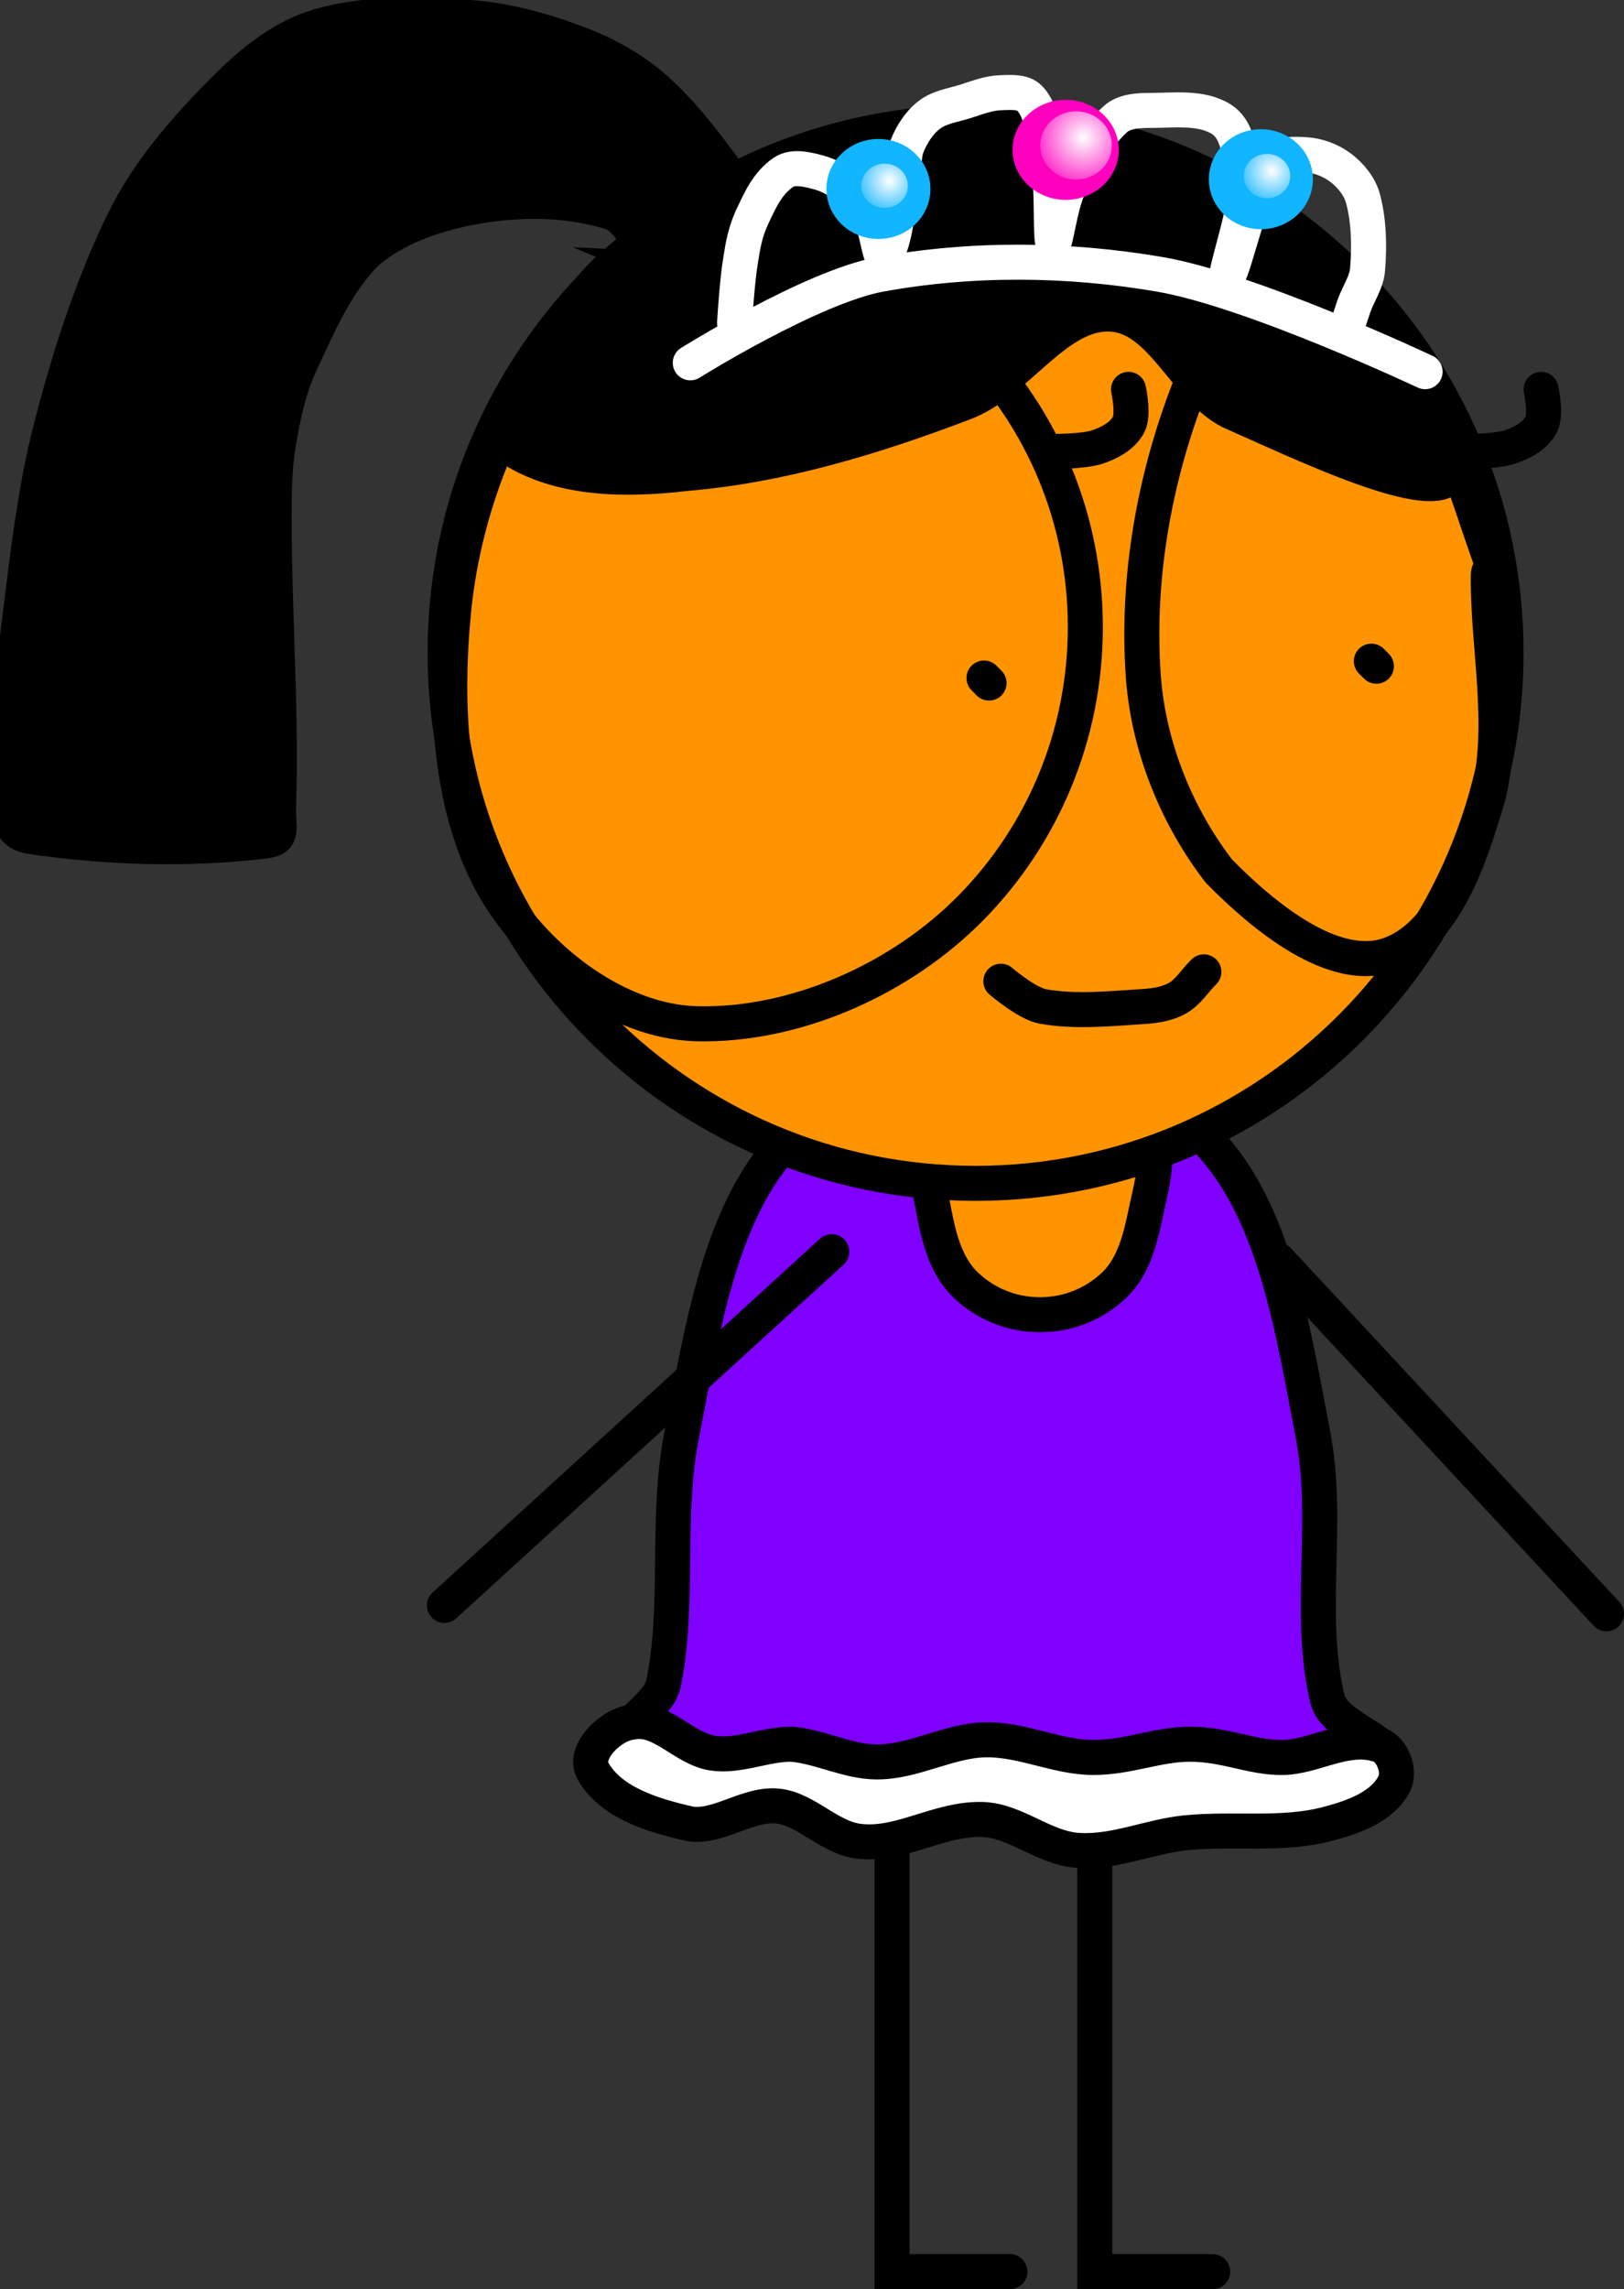 <svg version="1.1" xmlns="http://www.w3.org/2000/svg" xmlns:xlink="http://www.w3.org/1999/xlink" width="92.734" height="130.69" viewBox="0,0,92.734,130.69"><rect x="0" y="0" width="92.734" height="130.69" fill="#333333" stroke="none"/><defs><radialGradient cx="254.737" cy="108.894" r="3.277" gradientUnits="userSpaceOnUse" id="color-1"><stop offset="0" stop-color="#ffffff"/><stop offset="1" stop-color="#ffffff" stop-opacity="0"/></radialGradient><radialGradient cx="243.654" cy="111.357" r="2.13" gradientUnits="userSpaceOnUse" id="color-2"><stop offset="0" stop-color="#ffffff"/><stop offset="1" stop-color="#ffffff" stop-opacity="0"/></radialGradient><radialGradient cx="265.493" cy="110.801" r="2.13" gradientUnits="userSpaceOnUse" id="color-3"><stop offset="0" stop-color="#ffffff"/><stop offset="1" stop-color="#ffffff" stop-opacity="0"/></radialGradient></defs><g transform="translate(-192.869,-101.045)"><g data-paper-data="{&quot;isPaintingLayer&quot;:true}" fill-rule="nonzero" stroke-linejoin="miter" stroke-miterlimit="10" stroke-dasharray="" stroke-dashoffset="0" style="mix-blend-mode: normal"><path d="M262.116,230.735h-6.732v-25.484" fill="none" stroke="#000000" stroke-width="2" stroke-linecap="round"/><path d="M250.539,230.735h-6.732v-25.484" fill="none" stroke="#000000" stroke-width="2" stroke-linecap="round"/><g stroke="#000000" stroke-width="2"><path d="M249.821,160.405c4.975,0 9.482,2.532 12.747,6.623c3.264,4.092 4.231,10.474 5.284,15.976c0.952,4.981 -0.353,10.171 0.817,15.05c0.407,1.69 4.057,2.453 3.558,3.799c-0.629,1.574 -3.742,1.817 -5.818,2.019c-1.974,0.322 -3.903,-0.631 -6.059,-0.481c-1.803,0.119 -2.889,1.142 -5.289,1.25c-1.894,0.055 -3.724,-1.034 -5.578,-1.01c-2.551,0.03 -5.027,1.2 -7.597,1.01c-1.579,-0.115 -2.896,-1.242 -4.52,-1.491c-1.505,-0.232 -3.039,0.617 -4.568,0.24c-1.61,-0.402 -3.638,-0.989 -4.279,-2.548c-0.452,-1.39 2.05,-2.283 2.26,-3.799c0.903,-4.556 0.094,-9.374 1.01,-14.04c1.08,-5.497 2.02,-11.884 5.284,-15.976c3.265,-4.091 7.772,-6.623 12.747,-6.623z" fill="#7f00ff" stroke-linecap="butt"/><path d="M252.002,163.718c2.219,-0.081 4.704,0.003 6.066,1.517c1.273,1.175 0.585,3.326 0.253,4.929c-0.308,1.485 -0.679,3.124 -1.777,4.199c-1.099,1.076 -2.616,1.741 -4.289,1.741c-1.673,0 -3.19,-0.665 -4.289,-1.741c-1.098,-1.075 -1.496,-2.707 -1.777,-4.199c-0.28,-1.482 -0.781,-3.361 0.253,-4.423c1.366,-1.451 3.595,-1.936 5.561,-2.022z" fill="#ff9400" stroke-linecap="butt"/><path d="M249.221,200.37c2.087,-0.007 4.019,1.003 6.066,1.011c2.019,0.003 3.694,-0.766 5.561,-0.758c2.066,0.013 3.524,0.792 5.308,0.758c1.704,-0.032 3.545,-1.268 5.308,-0.758c0.807,0.107 1.432,1.447 1.011,2.275c-0.668,1.28 -2.255,1.875 -3.792,2.275c-2.605,0.69 -5.307,0.234 -8.089,0.506c-2.039,0.199 -4.007,1.117 -6.066,1.011c-1.99,-0.072 -3.619,-1.708 -5.561,-1.769c-2.395,-0.076 -4.581,1.444 -6.825,1.264c-1.803,-0.084 -3.133,-1.81 -4.803,-2.022c-1.716,-0.22 -3.401,1.253 -5.055,1.011c-2.089,-0.471 -4.551,-1.199 -5.561,-3.033c-0.592,-1.08 1.057,-2.679 2.275,-2.78c1.606,-0.317 2.925,1.516 4.55,1.769c1.508,0.235 3.027,-0.528 4.55,-0.506c1.626,0.148 3.17,0.994 4.803,1.011c2.161,0.023 4.175,-1.257 6.319,-1.264z" fill="#ffffff" stroke-linecap="round"/></g><path d="M218.247,192.7l22.118,-20.195" fill="none" stroke="#000000" stroke-width="2" stroke-linecap="round"/><path d="M265.85,172.985l18.753,20.195" fill="none" stroke="#000000" stroke-width="2" stroke-linecap="round"/><g><g><g stroke="#000000" stroke-width="2"><g><path d="M248.577,108.019c8.358,0 15.931,3.395 21.414,8.878c5.483,5.483 8.878,13.057 8.878,21.414c0,8.358 -3.395,15.931 -8.878,21.414c-5.483,5.483 -13.057,8.878 -21.414,8.878c-8.358,0 -15.931,-3.395 -21.414,-8.878c-5.483,-5.483 -8.878,-13.057 -8.878,-21.414c0,-8.358 3.395,-15.931 8.878,-21.414c5.483,-5.483 13.057,-8.878 21.414,-8.878z" fill="#ff9400" stroke-linecap="butt"/><path d="M232.622,114.199c5.644,0.052 11.686,2.537 15.709,6.637c4.024,4.099 6.513,9.761 6.513,16.009c0,6.248 -2.49,11.909 -6.513,16.009c-4.023,4.1 -10.07,6.787 -15.709,6.637c-4.39,-0.117 -9.003,-3.524 -11.46,-7.64c-2.601,-4.467 -2.921,-10.434 -2.397,-15.875c0.529,-5.469 2.559,-10.826 5.752,-15.372c1.622,-3.021 4.353,-6.439 8.105,-6.405z" fill="none" stroke-linecap="round"/><path d="M274.019,122.916c1.927,3.382 2.925,7.373 4.314,11.026c0.24,1.03 -0.472,-1.04 -0.479,0c-0.028,4.162 1.001,8.39 0,12.535c-0.994,3.363 -2.421,7.994 -5.752,9.104c-3.081,1 -6.968,-2.088 -9.63,-4.804c-2.29,-2.965 -4.001,-6.903 -4.314,-11.071c-0.45,-6.175 0.841,-12.593 3.355,-18.254c0.87,-2.657 3.464,-5.649 6.231,-5.307c2.975,0.367 4.738,4.07 6.274,6.771z" fill="none" stroke-linecap="round"/><path d="M249.058,139.754l0.288,0.288" fill="none" stroke-linecap="round"/><path d="M271.465,139.08l-0.288,-0.288" fill="none" stroke-linecap="round"/><path d="M261.56,156.583c0,0 0.12,-0.12 0,0c-0.481,0.481 -0.853,1.106 -1.442,1.442c-0.573,0.328 -1.265,0.439 -1.923,0.481c-1.918,0.12 -3.877,0.334 -5.77,0c-0.919,-0.163 -2.404,-1.442 -2.404,-1.442" fill="none" stroke-linecap="round"/></g><path d="M247.831,108.615c6.485,-0.079 13.187,2.392 18.495,6.112c4.523,3.171 10.335,11.043 9.436,13.351c-0.797,2.027 -8.649,-1.784 -12.638,-3.539c-2.615,-1.333 -3.899,-5.404 -6.825,-5.561c-3.106,-0.16 -5.307,3.898 -8.341,5.055c-5.118,1.952 -10.468,3.589 -15.924,4.044c-3.388,0.404 -7.267,0.396 -10.111,-1.517c-1.241,-0.827 0.347,-3.121 1.264,-4.297c2.136,-2.74 4.396,-5.625 7.33,-7.33c5.447,-2.936 11.243,-6.245 17.315,-6.319z" fill="#000000" stroke-linecap="round"/><path d="M231.275,116.451c-1.678,-0.118 -2.08,-2.834 -3.539,-3.286c-2.574,-0.797 -5.446,-0.77 -8.089,-0.253c-2.196,0.439 -4.258,1.202 -5.814,2.528c-1.791,1.757 -2.82,4.257 -3.792,6.319c-0.668,1.424 -0.998,3 -1.264,4.55c-0.243,1.412 -0.253,2.863 -0.253,4.297c0,5.555 0.427,10.969 0.253,16.43c-0.043,1.381 0.332,1.866 -0.758,2.022c-4.439,0.535 -9.018,0.388 -13.397,-0.253c-1.115,-0.16 -1.222,-0.982 -1.264,-1.769c-0.166,-3.147 0.232,-6.393 0.506,-9.605c0.486,-3.781 0.865,-7.628 1.769,-11.375c1.059,-4.237 2.396,-8.487 4.297,-12.386c1.393,-2.859 3.564,-5.333 5.814,-7.583c1.502,-1.502 3.269,-2.945 5.308,-3.539c2.753,-0.801 5.734,-0.7 8.594,-0.506c2.159,0.147 4.297,0.746 6.319,1.517c1.551,0.591 3.052,1.43 4.297,2.528c1.657,1.462 2.993,3.272 4.297,5.055c0.549,0.751 1.768,1.738 1.264,2.528c-0.979,1.504 -2.834,2.869 -4.55,2.78z" fill="#000000" stroke-linecap="round"/></g><path d="M234.814,119.484c0,0 0.142,-2.422 0.354,-3.64c0.125,-0.809 0.259,-1.561 0.657,-2.427c0.441,-0.922 0.85,-1.89 1.769,-2.528c0.553,-0.383 1.371,-0.174 2.022,0c0.656,0.175 1.269,0.552 1.769,1.011c0.534,0.489 0.923,1.13 1.264,1.769c0.339,0.635 0.468,2.396 0.758,2.022c0.582,-0.749 0.723,-2.855 1.011,-4.297c0.133,-0.665 0.001,-1.392 0.253,-2.022c0.269,-0.672 0.69,-1.328 1.264,-1.769c0.57,-0.439 1.336,-0.544 2.022,-0.758c0.662,-0.207 1.329,-0.48 2.022,-0.506c0.605,-0.021 1.286,-0.078 1.668,0.303c0.578,0.579 0.695,1.481 0.859,2.224c0.204,0.925 0.25,1.884 0.354,2.831c0.064,1.074 0.012,3.246 0.152,3.235c0.14,-0.01 0.407,-2.185 0.859,-3.134c0.741,-1.436 1.561,-2.906 2.679,-3.943c0.51,-0.471 1.329,-0.506 2.022,-0.506c1.357,0 2.897,-0.217 4.044,0.506c0.858,0.542 1,1.722 1.163,2.679c0.151,0.889 0.043,1.793 0,2.679c-0.227,1.227 -1.133,4.133 -0.809,3.64c0.452,-0.681 1.203,-4.573 2.427,-6.471c0.376,-0.583 1.33,-0.549 2.022,-0.506c0.718,0.044 1.452,0.32 2.022,0.758c0.574,0.442 1.081,1.069 1.264,1.769c0.341,1.305 0.365,2.7 0.253,4.044c-0.06,0.717 -0.513,1.347 -0.758,2.022c-0.091,0.25 -0.253,0.758 -0.253,0.758" fill="none" stroke="#ffffff" stroke-width="2" stroke-linecap="round"/><path d="M232.286,121.759c0,0 6.943,-4.339 10.869,-5.055c5.279,-0.953 10.714,-0.889 15.924,0c5.286,0.905 15.166,5.561 15.166,5.561" fill="none" stroke="#ffffff" stroke-width="2" stroke-linecap="round"/><g stroke="none" stroke-width="1" stroke-linecap="butt"><path d="M253.721,106.744c0.837,0 1.595,0.321 2.144,0.837c0.549,0.517 0.889,1.231 0.889,2.019c0,0.788 -0.34,1.502 -0.889,2.019c-0.549,0.517 -1.307,0.837 -2.144,0.837c-0.837,0 -1.595,-0.321 -2.144,-0.837c-0.549,-0.517 -0.889,-1.231 -0.889,-2.019c0,-0.788 0.34,-1.502 0.889,-2.019c0.549,-0.517 1.307,-0.837 2.144,-0.837z" fill="#ff00bf"/><path d="M254.315,107.402c0.564,0 1.074,0.218 1.444,0.571c0.371,0.352 0.599,0.838 0.599,1.375c0,0.537 -0.228,1.024 -0.599,1.375c-0.37,0.353 -0.88,0.571 -1.444,0.571c-0.564,0 -1.074,-0.218 -1.444,-0.571c-0.371,-0.352 -0.599,-0.838 -0.599,-1.375c0,-0.537 0.228,-1.024 0.599,-1.375c0.37,-0.353 0.88,-0.571 1.444,-0.571z" fill="url(#color-1)"/></g><g stroke-linecap="butt"><path d="M243.029,109.977c0.544,0 1.037,0.208 1.394,0.544c0.357,0.336 0.578,0.8 0.578,1.312c0,0.512 -0.221,0.977 -0.578,1.312c-0.357,0.336 -0.85,0.544 -1.394,0.544c-0.544,0 -1.037,-0.208 -1.394,-0.544c-0.357,-0.336 -0.578,-0.8 -0.578,-1.312c0,-0.512 0.221,-0.977 0.578,-1.312c0.357,-0.336 0.85,-0.544 1.394,-0.544z" fill="#12b5ff" stroke="#12b5ff" stroke-width="2"/><path d="M243.38,110.387c0.367,0 0.698,0.142 0.939,0.371c0.241,0.229 0.39,0.545 0.39,0.894c0,0.349 -0.148,0.665 -0.39,0.894c-0.24,0.229 -0.572,0.371 -0.939,0.371c-0.367,0 -0.698,-0.142 -0.939,-0.371c-0.241,-0.229 -0.39,-0.545 -0.39,-0.894c0,-0.349 0.148,-0.665 0.39,-0.894c0.24,-0.229 0.572,-0.371 0.939,-0.371z" fill="url(#color-2)" stroke="none" stroke-width="1"/></g><g stroke-linecap="butt"><path d="M264.868,109.421c0.544,0 1.037,0.208 1.394,0.544c0.357,0.336 0.578,0.8 0.578,1.312c0,0.512 -0.221,0.977 -0.578,1.312c-0.357,0.336 -0.85,0.544 -1.394,0.544c-0.544,0 -1.037,-0.208 -1.394,-0.544c-0.357,-0.336 -0.578,-0.8 -0.578,-1.312c0,-0.512 0.221,-0.977 0.578,-1.312c0.357,-0.336 0.85,-0.544 1.394,-0.544z" fill="#12b5ff" stroke="#12b5ff" stroke-width="2"/><path d="M265.219,109.831c0.367,0 0.698,0.142 0.939,0.371c0.241,0.229 0.39,0.545 0.39,0.894c0,0.349 -0.148,0.665 -0.39,0.894c-0.24,0.229 -0.572,0.371 -0.939,0.371c-0.367,0 -0.698,-0.142 -0.939,-0.371c-0.241,-0.229 -0.39,-0.545 -0.39,-0.894c0,-0.349 0.148,-0.665 0.39,-0.894c0.24,-0.229 0.572,-0.371 0.939,-0.371z" fill="url(#color-3)" stroke="none" stroke-width="1"/></g></g><path d="M257.31,123.275c0,0 0.32,1.43 0,2.022c-0.344,0.638 -1.083,1.035 -1.769,1.264c-0.882,0.294 -2.78,0.253 -2.78,0.253" fill="none" stroke="#000000" stroke-width="2" stroke-linecap="round"/><path d="M280.868,123.275c0,0 0.32,1.43 0,2.022c-0.344,0.638 -1.083,1.035 -1.769,1.264c-0.882,0.294 -2.78,0.253 -2.78,0.253" fill="none" stroke="#000000" stroke-width="2" stroke-linecap="round"/></g></g></g></svg>
